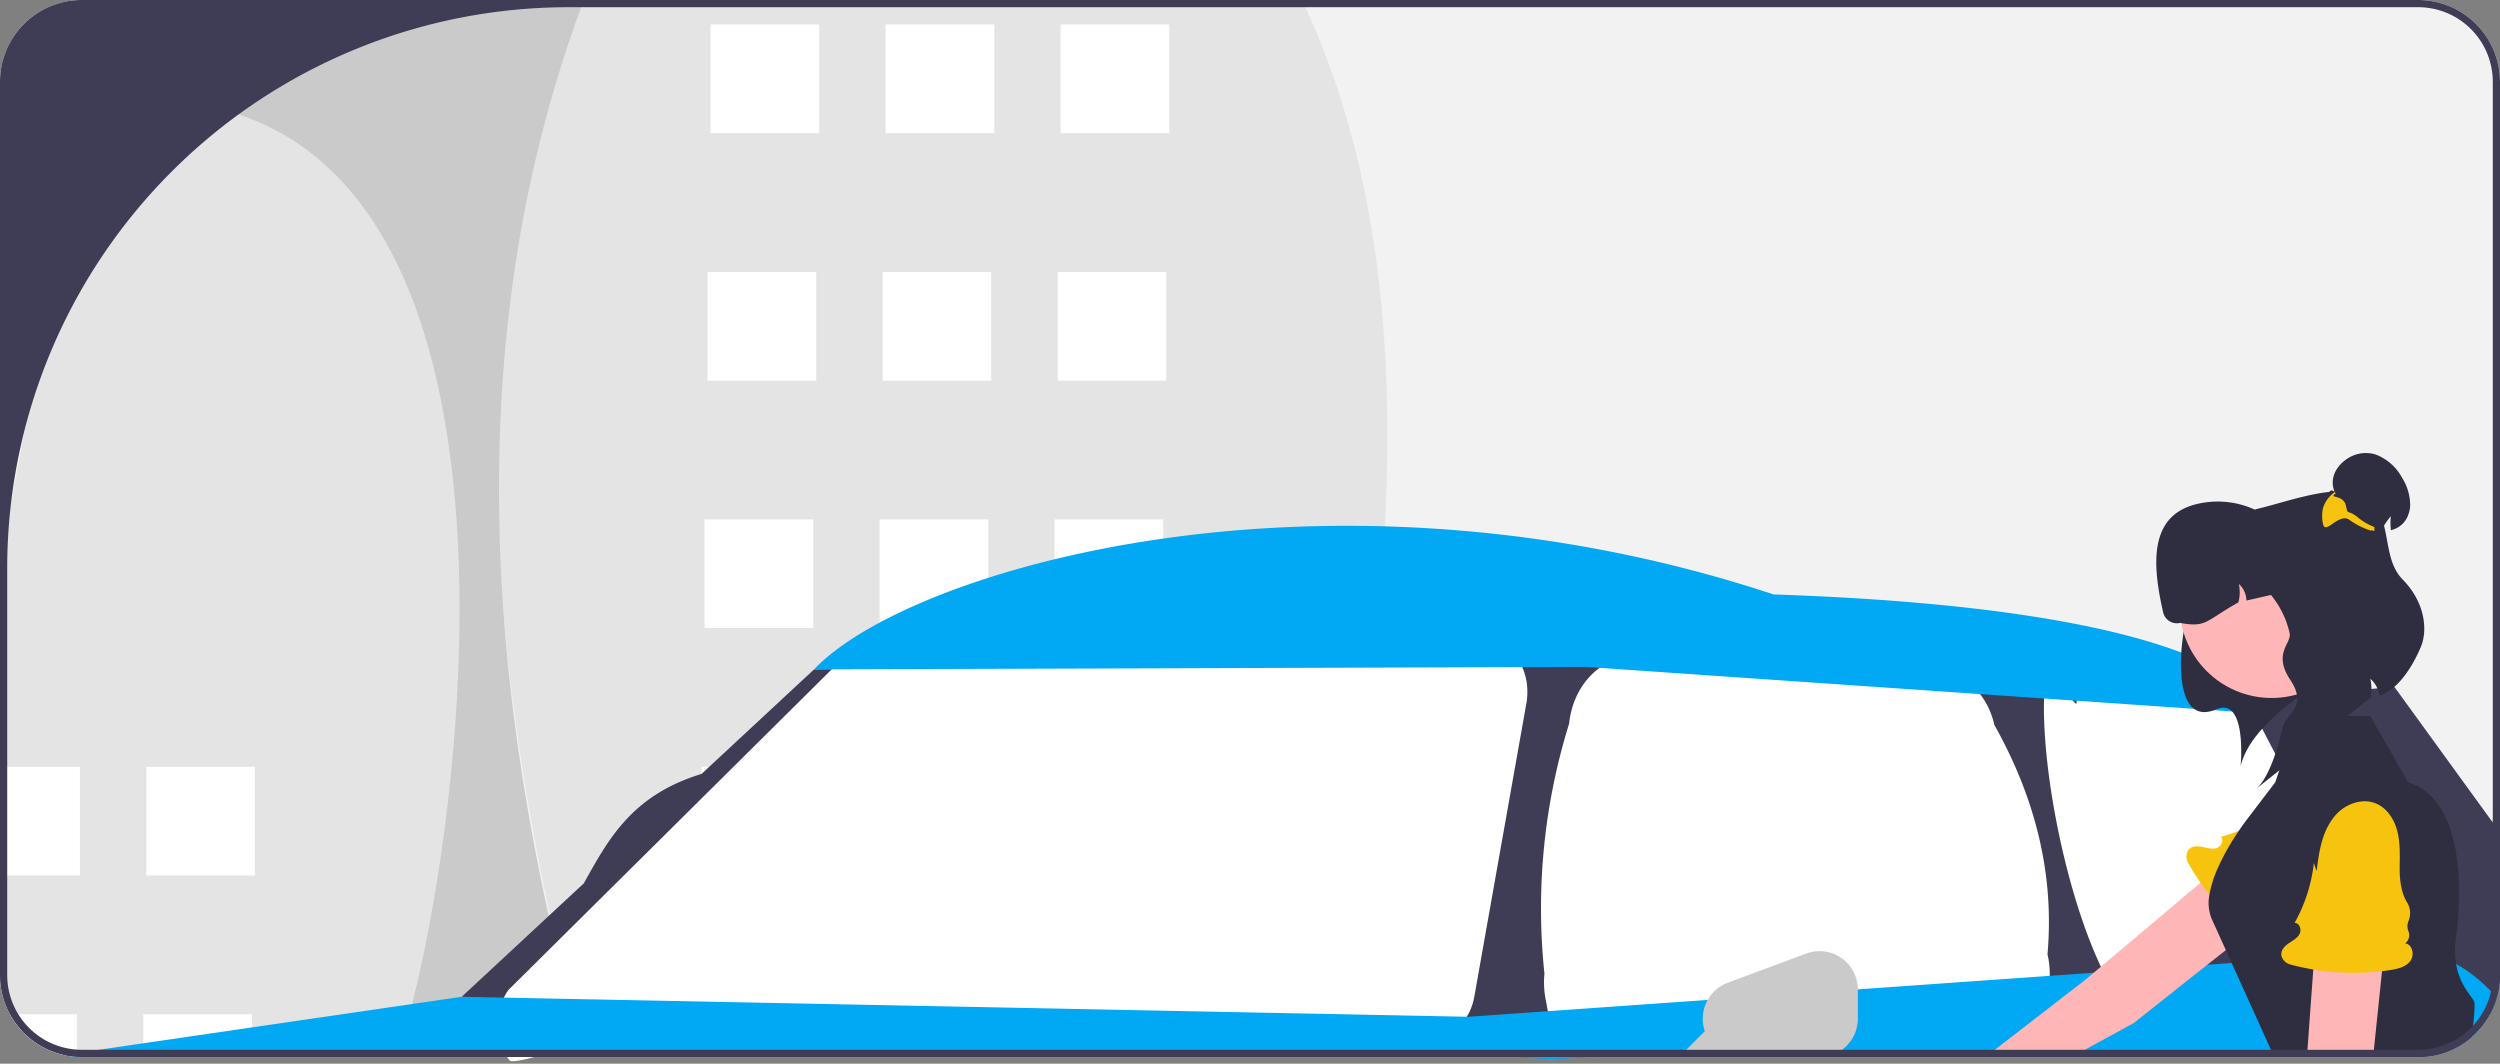 <svg xmlns="http://www.w3.org/2000/svg" width="550" height="234" fill="none" viewBox="0 0 550 234"><rect x="0" y="0" width="550" height="234" fill="#808080" stroke="none"/><g clip-path="url(#clip0_304_400)"><path fill="#F2F2F2" d="M550 18.008v196.524a18.04 18.04 0 0 1-2.198 8.611 17.946 17.946 0 0 1-3.723 4.722 5.645 5.645 0 0 1-.333.286 17.518 17.518 0 0 1-4.548 2.881 17.078 17.078 0 0 1-3.817 1.182 16.04 16.04 0 0 1-2.151.278c-.405.032-.817.048-1.238.048H350.357l-9.087.492-8.587-.492H18.008c-.365 0-.738-.008-1.095-.04a17.647 17.647 0 0 1-2.92-.413A18.002 18.002 0 0 1 0 214.532V18.008A18.03 18.03 0 0 1 18.007 0h513.984A18.03 18.03 0 0 1 550 18.008Z"/><path fill="#E4E4E4" d="M128.444 0c-28.164 65.694-22.763 145.474 0 232.54h158.008c19.76-87.166 29.762-169.565 0-232.54H128.444Z"/><path fill="#CACACA" d="M64.714 0c-51.463 63.333-37.106 144.803 0 232.54h63.73c-22.983-82.887-26.74-161.279 0-232.54h-63.73Z"/><path fill="#fff" d="M257.242 5.39h-23.9v23.9h23.9V5.39ZM218.736 5.39h-23.9v23.9h23.9V5.39ZM180.231 5.39h-23.9v23.9h23.9V5.39ZM256.578 59.83h-23.9v23.9h23.9v-23.9ZM218.072 59.83h-23.9v23.9h23.9v-23.9ZM179.567 59.83h-23.9v23.9h23.9v-23.9ZM255.914 114.268h-23.9v23.9h23.9v-23.9ZM217.408 114.268h-23.9v23.9h23.9v-23.9ZM178.903 114.268h-23.9v23.9h23.9v-23.9ZM255.25 168.707h-23.9v23.899h23.9v-23.899ZM216.745 168.707h-23.9v23.899h23.9v-23.899ZM178.239 168.707h-23.9v23.899h23.9v-23.899ZM254.587 223.143h-23.904v9.397h23.904v-9.397ZM216.079 223.143h-23.896v9.397h23.896v-9.397ZM177.572 223.143h-23.897v9.397h23.897v-9.397Z"/><path fill="#E4E4E4" d="M0 123.516v91.016a18.002 18.002 0 0 0 13.992 17.555c.96.219 1.937.357 2.92.413.358.032.73.04 1.096.04h69.278C101.83 189.945 128.57 7.143 19.048 23.016L0 123.516Z"/><path fill="#fff" d="M56.084 168.707h-23.9v23.899h23.9v-23.899ZM17.58 168.706H0v23.897h17.58v-23.897ZM55.42 223.143H31.525v9.397H55.42v-9.397ZM2.19 223.143a18.117 18.117 0 0 0 11.802 8.944c.96.219 1.937.357 2.92.413v-9.357H2.19Z"/><path fill="#3F3D56" d="M550 149.047v65.485a18.033 18.033 0 0 1-2.199 8.611l-1.238-1.04-2.389-2-13.222-11.056 3.286 13.54-3.865.207-.302.015-7.016.381-6.135.334h-.023l-8.754.476-8.548.46-2.849.151-18.151.984-7.738.421-3.508.19-9.278.5-12.444.675-2.31.127-36.524 1.976-23.23 1.262-3.603.19-.27.016-1.468.08h-.008l-3.182.174-4.572.246-7.405.397-3.269.175-9.429.516-9.087.492-8.588-.492-27.69-1.588-17.953-1.032-.587-.031-31.865-1.826-23.905-1.373-14.603-.833-23.897-1.373-11.016-.627-3.595-.206-8.841-.508-40.286-2.31-3-.174-.166-.008-14.596-.834-9.111-.524 19.143-17.785.262-.246 7.468-6.937c5.373-9.643 10.532-19.381 25.897-24.063l1.675-1.556 23.071-21.436 3.937-.056 103.428-1.365 15.619-.206 32-.421 11.596-.151 8.563.5 74.191 4.349 4.833.286 24.666 1.445 22.826 1.333 10.849.635 2.651.159.174.008 1.334.079 3.571-.318 4.389-.388 1.627-.143.746-.072 15.627-1.381 1.31-.119 3.738-.333 21.651 29.841L550 149.047Z"/><path fill="#fff" d="M466.226 219.831c-10.995-15.917-19.009-56.331-15.873-73.016-.137-.545 6.423 8.609 6.444 8.041.104-2.803 2.101-4.975 4.461-4.851l29.65 1.554a4.199 4.199 0 0 1 2.042.739c.605.42 1.089.992 1.403 1.658l22.417 42.931c.354.686.567 1.437.624 2.207.219 2.793-1.51 5.268-3.862 5.528l-39.753 4.391a3.714 3.714 0 0 1-.394.021c-1.889-.004-6.613 12.944-7.159 10.797ZM340.012 219.683l.291 1.579 1.128 6.079a18.565 18.565 0 0 0 1.053 3.611 14.071 14.071 0 0 0 .734 1.588h81.402l13.51-1.564.169-.024a13.085 13.085 0 0 0 7.381-3.619 17.85 17.85 0 0 0 5.256-12.65 17.486 17.486 0 0 0-.057-1.969 18.198 18.198 0 0 0-.432-2.754c1.52-17.261-2.486-34.089-11.706-50.508a16.96 16.96 0 0 0-5.284-9.079c-2.2-1.947-5-3.084-7.935-3.222l-65.71-2.698a12.517 12.517 0 0 0-7.089 1.928c-4.024 2.492-6.948 7.191-7.522 12.841a136.645 136.645 0 0 0-5.424 54.969 19.526 19.526 0 0 0 .235 5.492ZM315.955 227.775l-168.836-4.913c-2.123-.062-33.514 12.325-35.038 10.399-3.337-4.219-3.419-11.165-.182-15.515l73.756-73.143a7.648 7.648 0 0 1 6.043-3.333h135.905c.643 0 1.282.096 1.898.282 4.529 1.366 7.352 7.259 6.304 13.162l-11.461 64.565c-.895 4.966-4.289 8.482-8.203 8.499l-.186-.003Z"/><path fill="#01A8F4" d="m492.456 156.618-143.49-9.896-169.879.55c20.897-22.097 112.744-49.038 211.112-16.493 98.409 3.298 105.556 23.09 105.556 23.09l1.227 1.924-4.526.825ZM549.302 219.484a17.925 17.925 0 0 1-5.223 8.381 5.645 5.645 0 0 1-.333.286 17.529 17.529 0 0 1-4.547 2.881 17.143 17.143 0 0 1-3.818 1.182 16.04 16.04 0 0 1-2.151.278c-.404.032-.817.048-1.238.048H350.357l-9.087.492-8.587-.492H18.008c-.365 0-.738-.008-1.095-.04a17.649 17.649 0 0 1-2.92-.413l2.92-.428 4.841-.707 9.77-1.428 23.897-3.492 9.294-1.357 22.57-3.294 3.77-.548 10.517-1.539 9.277.182 14.199.286h.174l3.223.063 21.579.429 7.929.159 58.158 1.15 5.318.104 7.928.158 25.246.508 31.85.627 2.127.04 34.103.682.444.008 17.397-1.23 17.024-1.198 12.897-.905 4.158-.294.159-.008.921-.063.603-.048 5.063-.357 18.945-1.333 8.436-.595 3.635-.254 3.802-.27 34.77-2.452 9.682-.683h.008l5.294-.373 9.706-.683h.008l9.976-.706h.008l3.873-.27 1.484-.103 11.302-.794 6.833-.484 11.73-.825 3.627-.254 4.873-.349 1.334-.096.278-.015s4.079.087 9.396 3.039a30.633 30.633 0 0 1 4.754 3.27c1.025.851 2 1.76 2.921 2.722.429.445.849.913 1.278 1.405Z"/><path fill="#CACACA" d="M369.373 232.54h12.31l-1.127-1.048-.58-.54-.016-.016-2.595-2.404-2.063-1.921-1.675 1.675-.675.674-1.992 1.992-.5.5-1.087 1.088Z"/><path fill="#FFB6B6" d="M436.81 232.54h18.928l2.913-1.588 8.698-4.746 2.048-1.119 16.214-12.849h.008l4.072-3.222 2.111-1.675 2.611-2.071 12.897-10.214c.357-.284.688-.597.992-.937a7.797 7.797 0 0 0 1.92-5.865 1.542 1.542 0 0 0-.039-.27 7.77 7.77 0 0 0-3.659-5.69 7.799 7.799 0 0 0-9.167.738l-9.46 7.976-3.778 3.182-14.627 12.334-8.865 7.476h-.008l-1.69 1.429-15.612 12.079-4.46 3.444-2.047 1.588Z"/><path fill="#F6C40F" d="M502.345 204.66a2.3 2.3 0 0 0 2.429-1.374 2.98 2.98 0 0 1 1.22-1.353c.104-.059.213-.112.324-.157a4.494 4.494 0 0 0 2.778-3.103c.556-2.321 2.34-4.572 4.132-6.309 1.962-1.9 4.056-3.722 5.505-6.036 2.091-3.339 2.678-8.024-1.356-10.809a9.069 9.069 0 0 0-5.891-1.487c-4.346.354-7.94 3.006-11.355 5.576l.855-1.678a34.675 34.675 0 0 1-12.413 6.172c.78.71.104 2.129-.898 2.459-1.002.33-2.082-.018-3.114-.237-1.3-.276-2.909-.253-3.422 1.3a2.85 2.85 0 0 0 .275 2.258 53.666 53.666 0 0 0 14.446 16.534c1.312.989 2.835 1.962 4.467 1.768 1.631-.193 3.019-2.221 2.018-3.524Z"/><path fill="#FFB6B6" d="m498.746 217.794.849 6.666.826 6.492.087.691.119.897h31.365c.421 0 .833-.016 1.238-.048a16.04 16.04 0 0 0 2.151-.278l.357-1.69.207-1.008-13.12-4.135-5.904-1.857h-.016l-8.532-2.698-9.627-3.032Z"/><path fill="#2F2E41" d="M486.563 202.127c.643 1.421 1.508 3.317 2.477 5.468.214.461.428.937.65 1.421a8219.117 8219.117 0 0 0 7.056 15.595c1.389 3.087 2.468 5.468 2.857 6.341.119.246.175.373.175.373l.73.318 2.087.897h29.397c.421 0 .833-.016 1.238-.048a16.04 16.04 0 0 0 2.151-.278 17.078 17.078 0 0 0 3.817-1.182 17.518 17.518 0 0 0 4.548-2.881c.064-.548.191-1.429.325-2.5.212-1.6.326-3.212.342-4.826 0-1.293-3.175-3.388-4.064-8.738a19.691 19.691 0 0 1-.008-5.897c1.643-12.047 1.064-30.484-10.547-34.087l-8.35-14.619h-15.928l-2.587 7.627v.008l-1.485 4.373-.888 2.611-.191.254-5.682 7.453s-.905 1.15-2.143 2.968v.008a53.456 53.456 0 0 0-4.643 8.222 24.49 24.49 0 0 0-1.826 5.833 9.283 9.283 0 0 0 .492 5.286ZM520.132 142.75c-11.703 8.903-24.737 15.989-27.194 25.786 0 0 1.472-15.394-5.393-12.476-11.534 4.903-7.631-21.76-4.397-26.12 5.391-7.266 23.569-11.395 23.569-11.395l12.895 7.079.52 17.126Z"/><path fill="#FFB6B6" d="M499.753 153.554c11.163 0 20.212-9.049 20.212-20.212s-9.049-20.213-20.212-20.213-20.212 9.05-20.212 20.213 9.049 20.212 20.212 20.212Z"/><path fill="#2F2E41" d="m507.032 125.608.778 3.416-13.596 3.096a5.015 5.015 0 0 0-1.672-3.651 8.548 8.548 0 0 1-.098 4.053c-7.333 4.115-6.911 5.573-12.838 4.523a3.105 3.105 0 0 1-3.222-1.232 3.083 3.083 0 0 1-.494-1.106c-2.385-10.474-3.168-21.179 7.255-23.779a19.622 19.622 0 0 1 23.887 14.68Z"/><path fill="#2F2E41" d="M503.707 139.238a20.227 20.227 0 0 0-10.699-13.603 20.23 20.23 0 0 0-17.302-.346 12.332 12.332 0 0 1 5.394-6.652l15.305-6.644c7.549-1.719 19.499-6.597 24.952-1.926 5.023 4.291 2.578 12.691 7.204 17.395 5.07 5.156 5.501 11.251 4.063 14.758-1.664 4.056-4.991 9.59-9.144 10.788a6.138 6.138 0 0 0-2.011-3.688c.299 1.36.325 2.766.077 4.137l-25.141 20.051c2.348-2.042 4.348-7.304 5.726-13.231.816-3.508 5.682-4.739 1.735-10.694-3.946-5.954.377-7.991-.159-10.345Z"/><path fill="#2F2E41" d="m523.843 116.873-.071.141c-.086.188-.172.376-.243.572l-.007.008c-.384.141-.815-.086-1.239-.447.066.848.113 1.668.149 2.472l-13.385-5.238c2.328.402 2.672-7.88 4.342-6.293.094.086.18.173.266.259a6.248 6.248 0 0 1-.423-1.56 5.518 5.518 0 0 1 .157-2.006.024.024 0 0 0 .006-.011c.002-.004.002-.008.002-.012a5.803 5.803 0 0 1 .768-1.662 7.342 7.342 0 0 1 1.841-1.904 7.41 7.41 0 0 1 6.583-1.222 11.173 11.173 0 0 1 5.94 5.258 11.31 11.31 0 0 1 1.701 6.214 6.527 6.527 0 0 1-.369 1.685 5.196 5.196 0 0 1-3.213 3.315c-.188.063-.407.133-.642.22a13.374 13.374 0 0 1-.024-3.072 13.29 13.29 0 0 0-2.139 3.283Z"/><path fill="#F6C40F" d="M510.881 113.848c.018.437.07.872.157 1.301.007.056.017.111.031.165.549 2.437 3.519-2.633 5.815-.933a16.428 16.428 0 0 0 4.702 2.351c.071-.196.698.188.784 0 .023-.047-.024-.736 0-.784a13.267 13.267 0 0 1-3.918-2.35c-2.155-1.591-1.85-.102-2.351-2.351-.58-2.594-3.997-1.482-2.242-2.712l-.203-.282a6.727 6.727 0 0 0-2.61 3.566c.001.004 0 .008-.001.012l-.007.011a8.547 8.547 0 0 0-.157 2.006Z"/><path fill="#FFB6B6" d="M507.524 232.54h14.563l.167-1.588.572-5.571.23-2.191.984-9.531.428-4.151.945-9.151.317-3.079a7.813 7.813 0 0 0-6.873-8.532 8.52 8.52 0 0 0-.889-.056h-.023a9.744 9.744 0 0 0-1.08.072 7.834 7.834 0 0 0-4.746 2.555 7.735 7.735 0 0 0-1.952 4.699l-.008.119v.008l-.691 9.555-.357 4.889-.19 2.707-.548 7.531-.23 3.175-.5 6.952-.119 1.588Z"/><path fill="#F6C40F" d="M529.135 207.541a2.299 2.299 0 0 0 .712-2.698 2.977 2.977 0 0 1-.117-1.818 2.54 2.54 0 0 1 .114-.342 4.491 4.491 0 0 0 .367-2.112 4.497 4.497 0 0 0-.65-2.043c-1.274-2.018-1.641-4.868-1.633-7.363.009-2.731.166-5.502-.48-8.156-.931-3.827-3.876-7.518-8.687-6.574a9.068 9.068 0 0 0-5.176 3.181c-2.781 3.359-3.39 7.784-3.933 12.022l-.605-1.783a34.667 34.667 0 0 1-4.246 13.197c1.053-.064 1.597 1.412 1.134 2.359-.463.948-1.466 1.479-2.343 2.065-1.106.738-2.211 1.906-1.458 3.358a2.849 2.849 0 0 0 1.809 1.379 53.66 53.66 0 0 0 21.923 1.197c1.624-.249 3.384-.66 4.384-1.964 1-1.303.517-3.712-1.115-3.905Z"/><path fill="#CACACA" d="M374.603 224.111a8.429 8.429 0 0 0 8.429 8.429h17.269a8.425 8.425 0 0 0 8.429-8.429v-6.426a8.429 8.429 0 0 0-11.368-7.9l-17.27 6.426a8.432 8.432 0 0 0-5.489 7.9Z"/><path fill="#3F3D56" d="M18.008 230.952c-.365 0-.73-.016-1.095-.039v.746l4.841-.707h-3.746Zm69.278 0v1.588h41.158v-1.588H87.286Zm217.706 0 27.691 1.588h17.674l9.429-.516 3.27-.175 7.404-.397 4.572-.246 3.182-.174h.008l1.469-.08h-74.699Zm227 0H530.5l.087 1.588h1.405c.421 0 .833-.016 1.238-.048l.072-.992.047-.611c-.451.045-.904.066-1.357.063Zm-513.984 0c-.365 0-.73-.016-1.095-.039v.746l4.841-.707h-3.746Zm69.278 0v1.588h41.158v-1.588H87.286Zm217.706 0 27.691 1.588h17.674l9.429-.516 3.27-.175 7.404-.397 4.572-.246 3.182-.174h.008l1.469-.08h-74.699Zm-286.984 0c-.365 0-.73-.016-1.095-.039v.746l4.841-.707h-3.746Zm13.516 0v1.588H177.57v-1.588H31.524Zm273.468 0 27.691 1.588h17.674l9.429-.516 3.27-.175 7.404-.397 4.572-.246 3.182-.174h.008l1.469-.08h-74.699Zm227 0h-62.19a47.756 47.756 0 0 0-.238 1.588h62.428c.421 0 .833-.016 1.238-.048l.072-.992.047-.611c-.451.045-.904.066-1.357.063Zm-513.984 0c-.365 0-.73-.016-1.095-.039v.746l4.841-.707h-3.746Zm0 0c-.365 0-.73-.016-1.095-.039v.746l4.841-.707h-3.746Zm0 0c-.365 0-.73-.016-1.095-.039v.746l4.841-.707h-3.746Zm0 0c-.365 0-.73-.016-1.095-.039v.746l4.841-.707h-3.746Zm0 0c-.365 0-.73-.016-1.095-.039v.746l4.841-.707h-3.746Zm0 0c-.365 0-.73-.016-1.095-.039v.746l4.841-.707h-3.746Zm0 0c-.365 0-.73-.016-1.095-.039v.746l4.841-.707h-3.746Zm0 0c-.365 0-.73-.016-1.095-.039a16.381 16.381 0 0 1-12.881-7.77H2.19a18.117 18.117 0 0 0 11.802 8.944l2.92-.428 4.842-.707h-3.746ZM531.992 0H18.008A18.03 18.03 0 0 0 0 18.008v196.524a18.002 18.002 0 0 0 13.992 17.555c.96.219 1.937.357 2.92.413.358.032.73.04 1.096.04h513.984c.421 0 .833-.016 1.238-.048a16.04 16.04 0 0 0 2.151-.278 17.078 17.078 0 0 0 3.817-1.182 17.518 17.518 0 0 0 4.548-2.881c.111-.088.222-.183.333-.286a17.946 17.946 0 0 0 3.723-4.722 18.04 18.04 0 0 0 2.198-8.611V18.008A18.03 18.03 0 0 0 531.992 0Zm16.421 214.532c0 1.193-.131 2.383-.389 3.547a15.927 15.927 0 0 1-1.461 4.024 16.12 16.12 0 0 1-2.277 3.31v.008l-.008.008c-.064.071-.135.15-.207.222a16.282 16.282 0 0 1-7.23 4.571c-.254.08-.508.151-.762.222a4.254 4.254 0 0 1-.341.08c-.786.183-1.584.305-2.389.365-.451.045-.904.066-1.357.063H18.008a16.43 16.43 0 0 1-16.42-16.42v-89.389c0-.548 0-1.087.007-1.627A123.5 123.5 0 0 1 125.143 1.587h406.849a16.412 16.412 0 0 1 11.612 4.809 16.416 16.416 0 0 1 4.809 11.612v196.524Zm-530.405 16.42c-.365 0-.73-.016-1.095-.039v.746l4.841-.707h-3.746Zm0 0c-.365 0-.73-.016-1.095-.039v.746l4.841-.707h-3.746Zm0 0c-.365 0-.73-.016-1.095-.039v.746l4.841-.707h-3.746Zm0 0c-.365 0-.73-.016-1.095-.039v.746l4.841-.707h-3.746Zm0 0c-.365 0-.73-.016-1.095-.039v.746l4.841-.707h-3.746Zm0 0c-.365 0-.73-.016-1.095-.039v.746l4.841-.707h-3.746Zm0 0c-.365 0-.73-.016-1.095-.039v.746l4.841-.707h-3.746Zm0 0c-.365 0-.73-.016-1.095-.039v.746l4.841-.707h-3.746Zm286.984 0 27.691 1.588h17.674l9.429-.516 3.27-.175 7.404-.397 4.572-.246 3.182-.174h.008l1.469-.08h-74.699Zm-217.706 0v1.588h41.158v-1.588H87.286Zm-69.278 0c-.365 0-.73-.016-1.095-.039v.746l4.841-.707h-3.746Zm286.984 0 27.691 1.588h17.674l9.429-.516 3.27-.175 7.404-.397 4.572-.246 3.182-.174h.008l1.469-.08h-74.699Zm-217.706 0v1.588h41.158v-1.588H87.286Zm-69.278 0c-.365 0-.73-.016-1.095-.039v.746l4.841-.707h-3.746Zm513.984 0H530.5l.087 1.588h1.405c.421 0 .833-.016 1.238-.048l.072-.992.047-.611c-.451.045-.904.066-1.357.063Zm-227 0 27.691 1.588h17.674l9.429-.516 3.27-.175 7.404-.397 4.572-.246 3.182-.174h.008l1.469-.08h-74.699Zm-217.706 0v1.588h41.158v-1.588H87.286Z"/></g><defs><clipPath id="clip0_304_400"><path fill="#fff" d="M0 0h550v233.464H0z"/></clipPath></defs></svg>